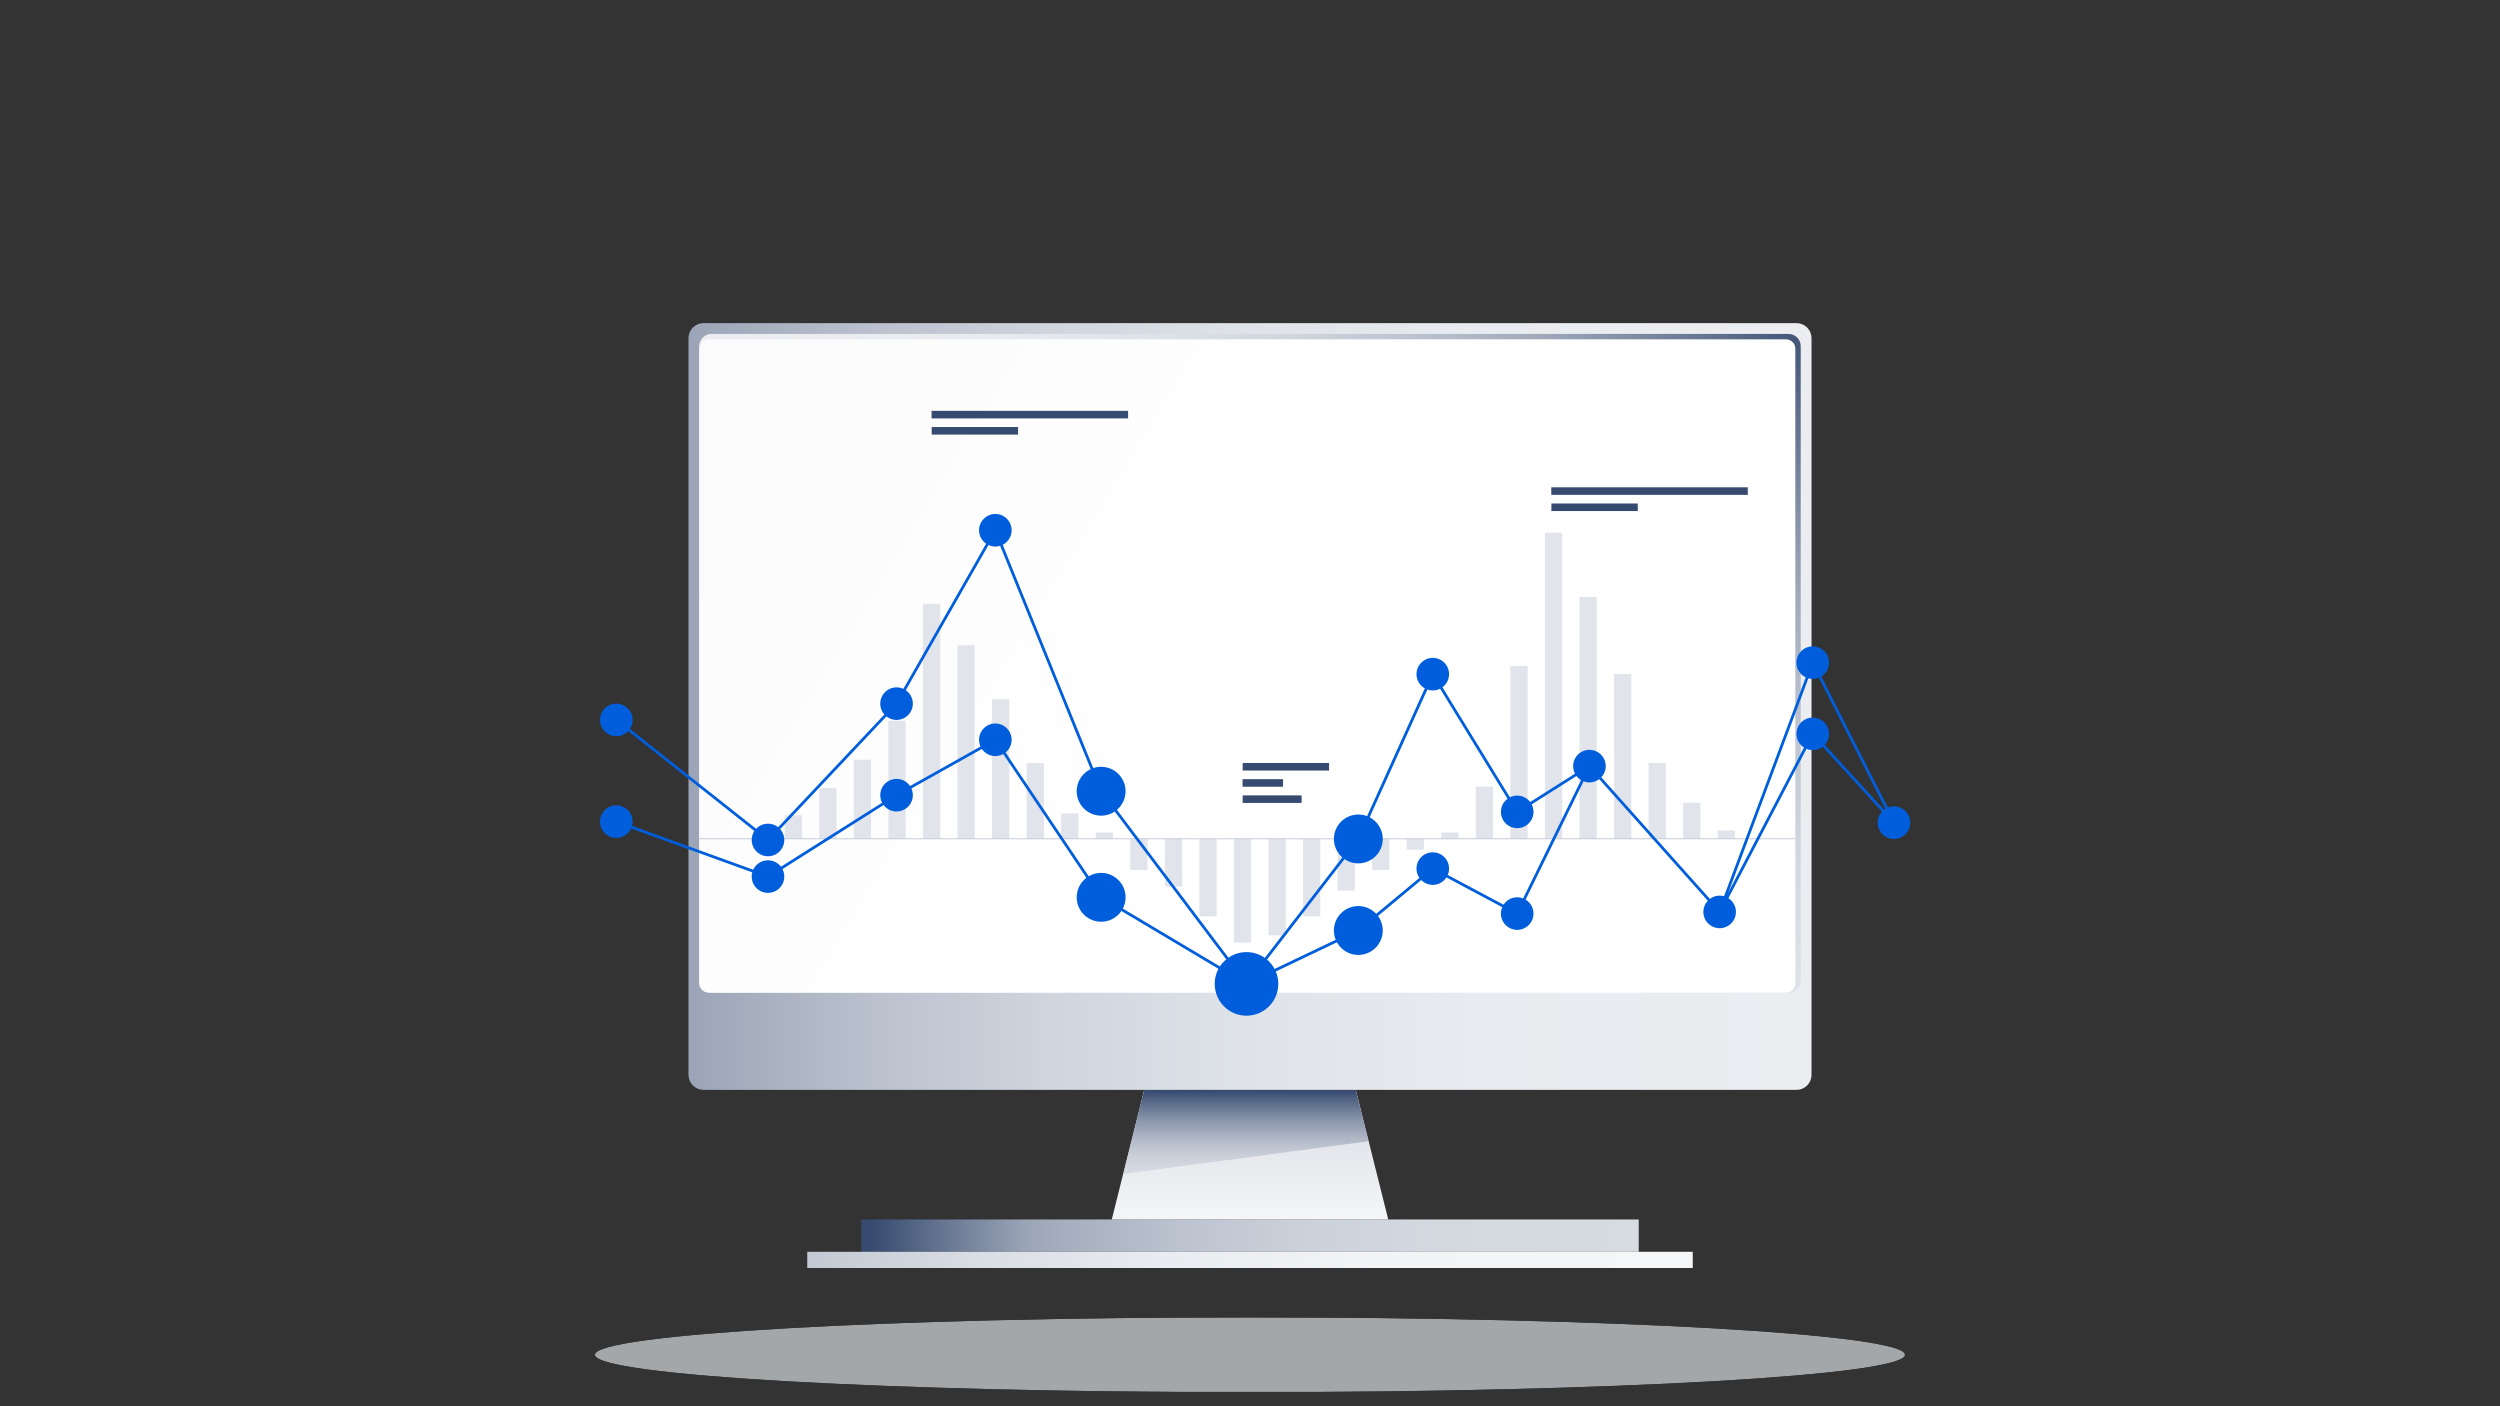 <svg xmlns="http://www.w3.org/2000/svg" xmlns:xlink="http://www.w3.org/1999/xlink" viewBox="0 0 2560 1440"><rect x="0" y="0" width="2560" height="1440" fill="#333333" stroke="none"/><defs><style>.e413ce0b-ce98-4297-8bfd-a859d13a80fe{fill:url(#a66c3b7f-134d-4a95-b6f0-be1286dc5ef2);}.b9be559a-73e8-4f32-ac8c-f91af0f4c636{fill:url(#ba75b397-5738-42cf-8084-2391394b8126);}.a4a0e3e2-9a6d-4d06-bc51-0690981593bb,.b571c4e5-3cc5-4ffa-9777-5beff2b6ce1b,.e7c7a02d-bbd5-4d2a-80b3-8e1aa2c6fadd{fill:none;}.f8919c3c-8de9-4dcc-8767-4ac4eeb51c29{isolation:isolate;}.adeedbac-eae5-4503-8a8e-6e27e6b80a84{clip-path:url(#ae1bbfb0-bcb1-4b30-aa8e-64b6096886c9);}.b0d235f7-f393-4497-96ae-54203d768af7{mix-blend-mode:multiply;}.ab52677d-abb4-4f5a-8c02-83cfa31e28fd{clip-path:url(#bb3c538f-a6f9-4559-bd20-7a7517f53ffb);}.ffc704d5-853b-44b0-9336-8f155fde54bf{clip-path:url(#e75b5e5e-31b8-431d-84be-8b152e4f470f);}.a47d66dd-24d0-47f5-9ee7-043818d27207{mask:url(#af3368ac-bffc-4390-a531-07d0e6f1439c);}.a6776bf0-ef46-4d03-ae5c-0dc76ab5c22c{fill:url(#b2f5ed59-b9aa-4485-b9bb-a81a7faa9775);}.ac414188-766d-4e4a-a633-c77a9301e807{clip-path:url(#a4877d9a-c5ec-43f7-bee6-b708bb1c7c94);}.b1b4fa12-49fc-4c0d-b516-55ad3c5f3a26{fill:url(#f73761a7-2e91-4999-b268-e25603f0588d);}.f36be00d-5a85-40ee-8fcc-eb8493a65320{clip-path:url(#aea30913-996a-46a8-aff1-a543ea762232);}.b1d46603-cd1e-44c8-b0b3-b7a9e533e0e7{fill:url(#ae184c8e-3f97-4e47-bf85-d12ee8947f21);}.b957f5d8-2546-4d50-896f-b4b998f4c81c{clip-path:url(#aefc0f2a-8c52-42d7-a724-f3c4ba0cfb8d);}.a084ee41-6112-45fd-8913-f91eae1c917c{fill:url(#f3bd15bc-0212-40dd-a2e6-2b45a33bf750);}.ee141bcd-3cbe-4154-8691-fe68912d754a{clip-path:url(#afbc5c0b-4e05-4114-af5f-22b81cf220f0);}.fdd5bea8-fc29-4ba6-b9fd-bbb00ce2c2c3{fill:url(#a8c5a0b0-6a4e-4d3e-a7f1-2d8b50fde9e2);}.ad6ea735-23ee-4bed-9d5f-c7a02cfee52e{clip-path:url(#a95c43c4-fc1c-471a-8a3d-44c3da4a85f9);}.a3d8d94b-0ad0-44a8-89d6-72b7648e0356{fill:url(#b8f8b1d2-969b-468c-ad63-2b8aa11d466b);}.b16a4b98-0124-4ce3-bfb0-dec30d05f68a{fill:#e1e4ea;}.a4a0e3e2-9a6d-4d06-bc51-0690981593bb{stroke:#c3c9d4;stroke-width:0.958px;}.a4a0e3e2-9a6d-4d06-bc51-0690981593bb,.e7c7a02d-bbd5-4d2a-80b3-8e1aa2c6fadd{stroke-miterlimit:10;}.aaf4c31b-ce2e-4b4a-ad71-fa8330d30784{fill:#374b70;}.bfd419f8-0bc5-47b5-a66f-2ccd29cbb730{clip-path:url(#fb0270a4-2a60-4772-a4cc-ac11a3f7aba5);}.b31034f0-537c-41f5-9c27-47a939d2df82{fill:url(#bcaaf2c6-683d-4135-9ac5-c7aa03e7c651);}.a547ed37-96d1-45db-99b5-1459fca79330{clip-path:url(#a0da9405-1966-4bc6-8247-491350f86773);}.b22fbd9e-f18e-449e-bfc1-77ab5c0e76f1{clip-path:url(#afc9a521-5dc1-45c5-89d7-8f9d21a7576c);}.b318a214-be0c-469a-b0fc-4460b95f1425{mask:url(#af4a3435-7d89-46de-964d-37fb99623916);}.be559614-569f-49b0-8fdc-0f1f95c24e12{fill:url(#ad86603e-45c0-4191-8e84-b4715cd02850);}.e7c7a02d-bbd5-4d2a-80b3-8e1aa2c6fadd{stroke:#005edd;stroke-linecap:round;stroke-width:2.875px;}.acb86f73-0375-4577-9581-4995a9b0b196{fill:#005edd;}</style><radialGradient id="a66c3b7f-134d-4a95-b6f0-be1286dc5ef2" cx="-2800" cy="0" r="1" gradientTransform="matrix(1035.853, 0, 0, -51.793, 2901669.189, 1387.292)" gradientUnits="userSpaceOnUse"><stop offset="0" stop-color="#fff"/><stop offset="0.007" stop-color="#f8f8f8"/><stop offset="0.065" stop-color="#c5c5c5"/><stop offset="0.128" stop-color="#969696"/><stop offset="0.193" stop-color="#6e6e6e"/><stop offset="0.261" stop-color="#4c4c4c"/><stop offset="0.334" stop-color="#303030"/><stop offset="0.412" stop-color="#1b1b1b"/><stop offset="0.498" stop-color="#0c0c0c"/><stop offset="0.599" stop-color="#030303"/><stop offset="0.75"/><stop offset="1"/></radialGradient><linearGradient id="ba75b397-5738-42cf-8084-2391394b8126" x1="-2816.099" y1="-37.3" x2="-2815.141" y2="-37.3" gradientTransform="matrix(0, -90.086, -90.086, 0, -2084.379, -252487.548)" gradientUnits="userSpaceOnUse"><stop offset="0" stop-color="#333"/><stop offset="0.138" stop-color="#383838"/><stop offset="0.304" stop-color="#474747"/><stop offset="0.485" stop-color="#5f5f5f"/><stop offset="0.677" stop-color="#818181"/><stop offset="0.875" stop-color="#adadad"/><stop offset="1" stop-color="#ccc"/></linearGradient><clipPath id="ae1bbfb0-bcb1-4b30-aa8e-64b6096886c9"><rect class="b571c4e5-3cc5-4ffa-9777-5beff2b6ce1b" x="590" y="60" width="1380" height="1380"/></clipPath><clipPath id="bb3c538f-a6f9-4559-bd20-7a7517f53ffb"><rect class="b571c4e5-3cc5-4ffa-9777-5beff2b6ce1b" x="609.167" y="1348.958" width="1341.667" height="76.667"/></clipPath><clipPath id="e75b5e5e-31b8-431d-84be-8b152e4f470f"><path class="b571c4e5-3cc5-4ffa-9777-5beff2b6ce1b" d="M1950.833,1387.292c0,21.177-300.342,38.333-670.835,38.333-370.486,0-670.831-17.156-670.831-38.333s300.346-38.333,670.831-38.333c370.493,0,670.835,17.156,670.835,38.333"/></clipPath><mask id="af3368ac-bffc-4390-a531-07d0e6f1439c" x="609.167" y="1348.958" width="1341.667" height="76.667" maskUnits="userSpaceOnUse"><rect class="e413ce0b-ce98-4297-8bfd-a859d13a80fe" x="609.167" y="1348.958" width="1341.667" height="76.667"/></mask><radialGradient id="b2f5ed59-b9aa-4485-b9bb-a81a7faa9775" cx="-2800" cy="0" r="1" gradientTransform="matrix(1035.853, 0, 0, -51.793, 2901669.189, 1387.292)" gradientUnits="userSpaceOnUse"><stop offset="0" stop-color="#a4a7a9"/><stop offset="0.75" stop-color="#a4a7a9"/><stop offset="1" stop-color="#a4a7a9"/></radialGradient><clipPath id="a4877d9a-c5ec-43f7-bee6-b708bb1c7c94"><path class="b571c4e5-3cc5-4ffa-9777-5beff2b6ce1b" d="M720.333,330.914H1839.667A15.333,15.333,0,0,1,1855,346.248v754.429a15.333,15.333,0,0,1-15.333,15.333H720.332A15.332,15.332,0,0,1,705,1100.677v-754.43A15.333,15.333,0,0,1,720.333,330.914Z"/></clipPath><linearGradient id="f73761a7-2e91-4999-b268-e25603f0588d" x1="-2797.179" y1="-1.226" x2="-2796.221" y2="-1.226" gradientTransform="matrix(1200, 0, 0, -1200, 3357320, -747.692)" gradientUnits="userSpaceOnUse"><stop offset="0" stop-color="#9ba5b7"/><stop offset="0.02" stop-color="#a0a9ba"/><stop offset="0.165" stop-color="#bbc2ce"/><stop offset="0.322" stop-color="#d0d5de"/><stop offset="0.495" stop-color="#dfe3e9"/><stop offset="0.697" stop-color="#e8ebef"/><stop offset="1" stop-color="#ebedf1"/></linearGradient><clipPath id="aea30913-996a-46a8-aff1-a543ea762232"><rect class="b571c4e5-3cc5-4ffa-9777-5beff2b6ce1b" x="881.923" y="1248.701" width="796.154" height="33.174"/></clipPath><linearGradient id="ae184c8e-3f97-4e47-bf85-d12ee8947f21" x1="-2795.935" y1="-1.742" x2="-2794.976" y2="-1.742" gradientTransform="matrix(830.769, 0, 0, -830.769, 2323658.448, -182.308)" gradientUnits="userSpaceOnUse"><stop offset="0" stop-color="#374b70"/><stop offset="0.2" stop-color="#9ba5b7"/><stop offset="0.261" stop-color="#a7b0c0"/><stop offset="0.399" stop-color="#bcc3cf"/><stop offset="0.552" stop-color="#cbd1da"/><stop offset="0.731" stop-color="#d4d9e0"/><stop offset="1" stop-color="#d7dbe2"/></linearGradient><clipPath id="aefc0f2a-8c52-42d7-a724-f3c4ba0cfb8d"><rect class="b571c4e5-3cc5-4ffa-9777-5beff2b6ce1b" x="826.635" y="1281.875" width="906.731" height="16.586"/></clipPath><linearGradient id="f3bd15bc-0212-40dd-a2e6-2b45a33bf750" x1="-2796.428" y1="-1.529" x2="-2795.47" y2="-1.529" gradientTransform="matrix(946.154, 0, 0, -946.154, 2646677.758, -156.346)" gradientUnits="userSpaceOnUse"><stop offset="0" stop-color="#c3c9d4"/><stop offset="0.015" stop-color="#c5cbd5"/><stop offset="0.199" stop-color="#dadee5"/><stop offset="0.404" stop-color="#e9ecf0"/><stop offset="0.643" stop-color="#f2f4f6"/><stop offset="1" stop-color="#f5f6f8"/></linearGradient><clipPath id="afbc5c0b-4e05-4114-af5f-22b81cf220f0"><path class="b571c4e5-3cc5-4ffa-9777-5beff2b6ce1b" d="M728.516,341.971H1831.484a12.458,12.458,0,0,1,12.458,12.458v649.602a12.458,12.458,0,0,1-12.458,12.458H728.516a12.457,12.457,0,0,1-12.457-12.457V354.429A12.457,12.457,0,0,1,728.516,341.971Z"/></clipPath><linearGradient id="a8c5a0b0-6a4e-4d3e-a7f1-2d8b50fde9e2" x1="-2801.577" y1="4.126" x2="-2800.619" y2="4.126" gradientTransform="matrix(-828.267, 0, 0, 828.267, -2318530.21, -2738.271)" gradientUnits="userSpaceOnUse"><stop offset="0" stop-color="#374b70"/><stop offset="0.25" stop-color="#9ba5b7"/><stop offset="0.265" stop-color="#a0a9ba"/><stop offset="0.374" stop-color="#bbc2ce"/><stop offset="0.491" stop-color="#d0d5de"/><stop offset="0.621" stop-color="#dfe3e9"/><stop offset="0.773" stop-color="#e8ebef"/><stop offset="1" stop-color="#ebedf1"/></linearGradient><clipPath id="a95c43c4-fc1c-471a-8a3d-44c3da4a85f9"><path class="b571c4e5-3cc5-4ffa-9777-5beff2b6ce1b" d="M725.578,347.5H1828.892a9.521,9.521,0,0,1,9.521,9.521v649.948a9.521,9.521,0,0,1-9.521,9.521H725.579a9.521,9.521,0,0,1-9.521-9.521V357.02A9.52,9.52,0,0,1,725.578,347.5Z"/></clipPath><linearGradient id="b8f8b1d2-969b-468c-ad63-2b8aa11d466b" x1="-2796.117" y1="0.497" x2="-2795.158" y2="0.497" gradientTransform="matrix(0, 943.635, 943.635, -0, 808.681, 2638603.538)" gradientUnits="userSpaceOnUse"><stop offset="0" stop-color="#fbfbfc"/><stop offset="0.66" stop-color="#fff"/><stop offset="1" stop-color="#fff"/></linearGradient><clipPath id="fb0270a4-2a60-4772-a4cc-ac11a3f7aba5"><polygon class="b571c4e5-3cc5-4ffa-9777-5beff2b6ce1b" points="1171.635 1116.01 1138.461 1248.702 1421.539 1248.702 1388.365 1116.01 1171.635 1116.01"/></clipPath><linearGradient id="bcaaf2c6-683d-4135-9ac5-c7aa03e7c651" x1="-2810.46" y1="-24.267" x2="-2809.502" y2="-24.267" gradientTransform="matrix(0, -138.462, -138.462, 0, -2080, -387891.907)" gradientUnits="userSpaceOnUse"><stop offset="0" stop-color="#f5f6f8"/><stop offset="1" stop-color="#d7dbe2"/></linearGradient><clipPath id="a0da9405-1966-4bc6-8247-491350f86773"><rect class="b571c4e5-3cc5-4ffa-9777-5beff2b6ce1b" x="1150.052" y="1116.009" width="251.503" height="86.332"/></clipPath><clipPath id="afc9a521-5dc1-45c5-89d7-8f9d21a7576c"><polygon class="b571c4e5-3cc5-4ffa-9777-5beff2b6ce1b" points="1401.555 1168.767 1150.052 1202.342 1171.635 1116.01 1388.365 1116.01 1401.555 1168.767"/></clipPath><mask id="af4a3435-7d89-46de-964d-37fb99623916" x="1150.052" y="1116.01" width="251.503" height="86.332" maskUnits="userSpaceOnUse"><rect class="b9be559a-73e8-4f32-ac8c-f91af0f4c636" x="1150.052" y="1116.01" width="251.503" height="86.332"/></mask><linearGradient id="ad86603e-45c0-4191-8e84-b4715cd02850" x1="-2816.099" y1="-37.3" x2="-2815.141" y2="-37.3" gradientTransform="matrix(0, -90.086, -90.086, 0, -2084.379, -252487.548)" gradientUnits="userSpaceOnUse"><stop offset="0" stop-color="#d7dbe2"/><stop offset="0.134" stop-color="#d2d6de"/><stop offset="0.296" stop-color="#c3c9d4"/><stop offset="0.473" stop-color="#abb3c2"/><stop offset="0.66" stop-color="#8894aa"/><stop offset="0.854" stop-color="#5d6d8b"/><stop offset="1" stop-color="#374b70"/></linearGradient></defs><g class="f8919c3c-8de9-4dcc-8767-4ac4eeb51c29"><g id="ac55e1b4-61b5-4c4b-8d1e-7012f42c824a" data-name="Ebene 5"><g class="adeedbac-eae5-4503-8a8e-6e27e6b80a84"><g class="adeedbac-eae5-4503-8a8e-6e27e6b80a84"><g class="adeedbac-eae5-4503-8a8e-6e27e6b80a84"><g class="b0d235f7-f393-4497-96ae-54203d768af7"><g class="ab52677d-abb4-4f5a-8c02-83cfa31e28fd"><g class="ffc704d5-853b-44b0-9336-8f155fde54bf"><g class="a47d66dd-24d0-47f5-9ee7-043818d27207"><rect class="a6776bf0-ef46-4d03-ae5c-0dc76ab5c22c" x="609.167" y="1348.958" width="1341.667" height="76.667"/></g></g></g></g></g><g class="ac414188-766d-4e4a-a633-c77a9301e807"><rect class="b1b4fa12-49fc-4c0d-b516-55ad3c5f3a26" x="705" y="330.914" width="1150" height="785.095"/></g><g class="f36be00d-5a85-40ee-8fcc-eb8493a65320"><rect class="b1d46603-cd1e-44c8-b0b3-b7a9e533e0e7" x="881.923" y="1248.701" width="796.154" height="33.174"/></g><g class="b957f5d8-2546-4d50-896f-b4b998f4c81c"><rect class="a084ee41-6112-45fd-8913-f91eae1c917c" x="826.635" y="1281.875" width="906.731" height="16.586"/></g><g class="ee141bcd-3cbe-4154-8691-fe68912d754a"><rect class="fdd5bea8-fc29-4ba6-b9fd-bbb00ce2c2c3" x="642.754" y="41.985" width="1274.491" height="1274.491" transform="translate(-105.385 1104.039) rotate(-45)"/></g><g class="ad6ea735-23ee-4bed-9d5f-c7a02cfee52e"><rect class="a3d8d94b-0ad0-44a8-89d6-72b7648e0356" x="701.426" y="28.695" width="1151.619" height="1306.6" transform="translate(34.674 1425.292) rotate(-58.988)"/></g><g class="adeedbac-eae5-4503-8a8e-6e27e6b80a84"><rect class="b16a4b98-0124-4ce3-bfb0-dec30d05f68a" x="803.537" y="834.82" width="17.693" height="24.098"/><rect class="b16a4b98-0124-4ce3-bfb0-dec30d05f68a" x="838.921" y="807.038" width="17.693" height="51.88"/><rect class="b16a4b98-0124-4ce3-bfb0-dec30d05f68a" x="874.306" y="777.933" width="17.693" height="80.985"/><rect class="b16a4b98-0124-4ce3-bfb0-dec30d05f68a" x="909.69" y="738.007" width="17.693" height="120.911"/><rect class="b16a4b98-0124-4ce3-bfb0-dec30d05f68a" x="945.075" y="618.282" width="17.693" height="240.636"/><rect class="b16a4b98-0124-4ce3-bfb0-dec30d05f68a" x="980.46" y="660.755" width="17.693" height="198.163"/><rect class="b16a4b98-0124-4ce3-bfb0-dec30d05f68a" x="1015.844" y="716.002" width="17.693" height="142.916"/><rect class="b16a4b98-0124-4ce3-bfb0-dec30d05f68a" x="1051.229" y="781.365" width="17.693" height="77.553"/><rect class="b16a4b98-0124-4ce3-bfb0-dec30d05f68a" x="1086.613" y="832.978" width="17.693" height="25.94"/><rect class="b16a4b98-0124-4ce3-bfb0-dec30d05f68a" x="1121.999" y="852.456" width="17.692" height="6.462"/><rect class="b16a4b98-0124-4ce3-bfb0-dec30d05f68a" x="1157.382" y="858.918" width="17.693" height="31.912"/><rect class="b16a4b98-0124-4ce3-bfb0-dec30d05f68a" x="1192.768" y="858.918" width="17.693" height="48.94"/><rect class="b16a4b98-0124-4ce3-bfb0-dec30d05f68a" x="1228.152" y="858.917" width="17.693" height="79.338"/><rect class="b16a4b98-0124-4ce3-bfb0-dec30d05f68a" x="1263.537" y="858.918" width="17.693" height="106.304"/><rect class="b16a4b98-0124-4ce3-bfb0-dec30d05f68a" x="1298.921" y="858.918" width="17.693" height="98.95"/><rect class="b16a4b98-0124-4ce3-bfb0-dec30d05f68a" x="1334.306" y="858.917" width="17.693" height="79.338"/><rect class="b16a4b98-0124-4ce3-bfb0-dec30d05f68a" x="1369.69" y="858.918" width="17.693" height="53.152"/><rect class="b16a4b98-0124-4ce3-bfb0-dec30d05f68a" x="1405.075" y="858.918" width="17.693" height="31.912"/><rect class="b16a4b98-0124-4ce3-bfb0-dec30d05f68a" x="1440.459" y="858.918" width="17.693" height="11.13"/><rect class="b16a4b98-0124-4ce3-bfb0-dec30d05f68a" x="1475.845" y="852.456" width="17.692" height="6.462"/><rect class="b16a4b98-0124-4ce3-bfb0-dec30d05f68a" x="1511.229" y="805.389" width="17.693" height="53.53"/><rect class="b16a4b98-0124-4ce3-bfb0-dec30d05f68a" x="1546.613" y="681.995" width="17.693" height="176.923"/><rect class="b16a4b98-0124-4ce3-bfb0-dec30d05f68a" x="1581.998" y="545.539" width="17.693" height="313.38"/><rect class="b16a4b98-0124-4ce3-bfb0-dec30d05f68a" x="1617.383" y="611.236" width="17.693" height="247.682"/><rect class="b16a4b98-0124-4ce3-bfb0-dec30d05f68a" x="1652.769" y="690.14" width="17.692" height="168.778"/><rect class="b16a4b98-0124-4ce3-bfb0-dec30d05f68a" x="1688.152" y="781.365" width="17.693" height="77.553"/><rect class="b16a4b98-0124-4ce3-bfb0-dec30d05f68a" x="1723.537" y="822.059" width="17.693" height="36.859"/><rect class="b16a4b98-0124-4ce3-bfb0-dec30d05f68a" x="1758.921" y="850.389" width="17.693" height="8.529"/><line class="a4a0e3e2-9a6d-4d06-bc51-0690981593bb" x1="1838.413" y1="858.918" x2="716.057" y2="858.918"/><rect class="aaf4c31b-ce2e-4b4a-ad71-fa8330d30784" x="953.921" y="420.703" width="201.25" height="7.74"/><rect class="aaf4c31b-ce2e-4b4a-ad71-fa8330d30784" x="954.045" y="437.289" width="88.462" height="7.74"/><rect class="aaf4c31b-ce2e-4b4a-ad71-fa8330d30784" x="1272.382" y="797.875" width="41.442" height="7.74"/><rect class="aaf4c31b-ce2e-4b4a-ad71-fa8330d30784" x="1272.507" y="814.461" width="60.316" height="7.74"/><rect class="aaf4c31b-ce2e-4b4a-ad71-fa8330d30784" x="1272.507" y="781.289" width="88.462" height="7.74"/><rect class="aaf4c31b-ce2e-4b4a-ad71-fa8330d30784" x="1588.509" y="498.99" width="201.25" height="7.74"/><rect class="aaf4c31b-ce2e-4b4a-ad71-fa8330d30784" x="1588.633" y="515.577" width="88.462" height="7.74"/></g><g class="bfd419f8-0bc5-47b5-a66f-2ccd29cbb730"><rect class="b31034f0-537c-41f5-9c27-47a939d2df82" x="1138.461" y="1116.009" width="283.078" height="132.693"/></g><g class="adeedbac-eae5-4503-8a8e-6e27e6b80a84"><g class="b0d235f7-f393-4497-96ae-54203d768af7"><g class="a547ed37-96d1-45db-99b5-1459fca79330"><g class="b22fbd9e-f18e-449e-bfc1-77ab5c0e76f1"><g class="b318a214-be0c-469a-b0fc-4460b95f1425"><rect class="be559614-569f-49b0-8fdc-0f1f95c24e12" x="1150.052" y="1116.01" width="251.503" height="86.332"/></g></g></g></g></g><line class="e7c7a02d-bbd5-4d2a-80b3-8e1aa2c6fadd" x1="631.105" y1="737.195" x2="786.432" y2="860.127"/><line class="e7c7a02d-bbd5-4d2a-80b3-8e1aa2c6fadd" x1="786.433" y1="860.127" x2="918.068" y2="720.53"/><line class="e7c7a02d-bbd5-4d2a-80b3-8e1aa2c6fadd" x1="918.069" y1="720.53" x2="1019.23" y2="542.976"/><line class="e7c7a02d-bbd5-4d2a-80b3-8e1aa2c6fadd" x1="1019.231" y1="542.975" x2="1127.568" y2="810.218"/><line class="e7c7a02d-bbd5-4d2a-80b3-8e1aa2c6fadd" x1="1127.568" y1="810.218" x2="1276.417" y2="1007.507"/><line class="e7c7a02d-bbd5-4d2a-80b3-8e1aa2c6fadd" x1="1276.416" y1="1007.507" x2="1390.929" y2="859.086"/><line class="e7c7a02d-bbd5-4d2a-80b3-8e1aa2c6fadd" x1="1390.929" y1="859.086" x2="1467.165" y2="690.325"/><line class="e7c7a02d-bbd5-4d2a-80b3-8e1aa2c6fadd" x1="1467.165" y1="690.325" x2="1553.627" y2="831.361"/><line class="e7c7a02d-bbd5-4d2a-80b3-8e1aa2c6fadd" x1="1553.627" y1="831.361" x2="1627.588" y2="784.506"/><line class="e7c7a02d-bbd5-4d2a-80b3-8e1aa2c6fadd" x1="1627.588" y1="784.506" x2="1760.927" y2="933.816"/><line class="e7c7a02d-bbd5-4d2a-80b3-8e1aa2c6fadd" x1="1760.927" y1="933.816" x2="1856.268" y2="751.446"/><line class="e7c7a02d-bbd5-4d2a-80b3-8e1aa2c6fadd" x1="1856.268" y1="751.446" x2="1939.436" y2="842.421"/><line class="e7c7a02d-bbd5-4d2a-80b3-8e1aa2c6fadd" x1="631.105" y1="841.35" x2="786.432" y2="897.623"/><line class="e7c7a02d-bbd5-4d2a-80b3-8e1aa2c6fadd" x1="786.433" y1="897.623" x2="918.068" y2="814.269"/><line class="e7c7a02d-bbd5-4d2a-80b3-8e1aa2c6fadd" x1="918.069" y1="814.269" x2="1019.23" y2="757.535"/><line class="e7c7a02d-bbd5-4d2a-80b3-8e1aa2c6fadd" x1="1019.231" y1="757.535" x2="1127.568" y2="918.851"/><line class="e7c7a02d-bbd5-4d2a-80b3-8e1aa2c6fadd" x1="1127.568" y1="918.851" x2="1276.417" y2="1007.507"/><line class="e7c7a02d-bbd5-4d2a-80b3-8e1aa2c6fadd" x1="1276.416" y1="1007.507" x2="1390.929" y2="952.825"/><line class="e7c7a02d-bbd5-4d2a-80b3-8e1aa2c6fadd" x1="1390.929" y1="952.825" x2="1467.165" y2="889.421"/><line class="e7c7a02d-bbd5-4d2a-80b3-8e1aa2c6fadd" x1="1467.165" y1="889.421" x2="1553.627" y2="935.516"/><line class="e7c7a02d-bbd5-4d2a-80b3-8e1aa2c6fadd" x1="1553.627" y1="935.516" x2="1627.588" y2="784.507"/><line class="e7c7a02d-bbd5-4d2a-80b3-8e1aa2c6fadd" x1="1760.927" y1="933.816" x2="1856.268" y2="678.538"/><line class="e7c7a02d-bbd5-4d2a-80b3-8e1aa2c6fadd" x1="1856.268" y1="678.538" x2="1939.436" y2="842.42"/><g class="adeedbac-eae5-4503-8a8e-6e27e6b80a84"><path class="acb86f73-0375-4577-9581-4995a9b0b196" d="M1365.928,859.086a25.001,25.001,0,1,0,25.001-24.997,24.999,24.999,0,0,0-25.001,24.997"/><path class="acb86f73-0375-4577-9581-4995a9b0b196" d="M1365.928,952.825a25.001,25.001,0,1,0,25.001-24.997,24.999,24.999,0,0,0-25.001,24.997"/><path class="acb86f73-0375-4577-9581-4995a9b0b196" d="M1102.568,810.218a25.001,25.001,0,1,0,25.001-24.997,24.999,24.999,0,0,0-25.001,24.997"/><path class="acb86f73-0375-4577-9581-4995a9b0b196" d="M1102.568,918.851a25.001,25.001,0,1,0,25.001-24.997,24.999,24.999,0,0,0-25.001,24.997"/><path class="acb86f73-0375-4577-9581-4995a9b0b196" d="M1922.769,842.421a16.667,16.667,0,1,0,16.667-16.664,16.666,16.666,0,0,0-16.667,16.664"/><path class="acb86f73-0375-4577-9581-4995a9b0b196" d="M1839.601,751.446a16.667,16.667,0,1,0,16.667-16.664,16.666,16.666,0,0,0-16.667,16.664"/><path class="acb86f73-0375-4577-9581-4995a9b0b196" d="M1839.601,678.538a16.667,16.667,0,1,0,16.667-16.665,16.666,16.666,0,0,0-16.667,16.665"/><path class="acb86f73-0375-4577-9581-4995a9b0b196" d="M1610.921,784.506a16.667,16.667,0,1,0,16.667-16.664,16.666,16.666,0,0,0-16.667,16.664"/><path class="acb86f73-0375-4577-9581-4995a9b0b196" d="M1744.26,933.816a16.667,16.667,0,1,0,16.667-16.665A16.666,16.666,0,0,0,1744.26,933.816"/><path class="acb86f73-0375-4577-9581-4995a9b0b196" d="M1536.96,831.361a16.667,16.667,0,1,0,16.667-16.665,16.666,16.666,0,0,0-16.667,16.665"/><path class="acb86f73-0375-4577-9581-4995a9b0b196" d="M1536.96,935.516a16.667,16.667,0,1,0,16.667-16.665,16.666,16.666,0,0,0-16.667,16.665"/><path class="acb86f73-0375-4577-9581-4995a9b0b196" d="M1450.498,690.325a16.667,16.667,0,1,0,16.667-16.665,16.666,16.666,0,0,0-16.667,16.665"/><path class="acb86f73-0375-4577-9581-4995a9b0b196" d="M1450.498,889.421a16.667,16.667,0,1,0,16.667-16.664,16.666,16.666,0,0,0-16.667,16.664"/><path class="acb86f73-0375-4577-9581-4995a9b0b196" d="M1002.563,542.975a16.667,16.667,0,1,0,16.667-16.665,16.666,16.666,0,0,0-16.667,16.665"/><path class="acb86f73-0375-4577-9581-4995a9b0b196" d="M1002.563,757.535a16.667,16.667,0,1,0,16.667-16.664,16.666,16.666,0,0,0-16.667,16.664"/><path class="acb86f73-0375-4577-9581-4995a9b0b196" d="M901.401,720.53a16.667,16.667,0,1,0,16.667-16.664A16.666,16.666,0,0,0,901.401,720.53"/><path class="acb86f73-0375-4577-9581-4995a9b0b196" d="M901.401,814.269a16.667,16.667,0,1,0,16.667-16.665,16.666,16.666,0,0,0-16.667,16.665"/><path class="acb86f73-0375-4577-9581-4995a9b0b196" d="M769.765,860.127a16.667,16.667,0,1,0,16.667-16.664,16.666,16.666,0,0,0-16.667,16.664"/><path class="acb86f73-0375-4577-9581-4995a9b0b196" d="M769.765,897.623a16.667,16.667,0,1,0,16.667-16.664,16.666,16.666,0,0,0-16.667,16.664"/><path class="acb86f73-0375-4577-9581-4995a9b0b196" d="M614.437,737.195A16.667,16.667,0,1,0,631.104,720.53a16.666,16.666,0,0,0-16.667,16.664"/><path class="acb86f73-0375-4577-9581-4995a9b0b196" d="M614.437,841.35a16.667,16.667,0,1,0,16.667-16.665A16.666,16.666,0,0,0,614.437,841.35"/><path class="acb86f73-0375-4577-9581-4995a9b0b196" d="M1243.874,1007.507a32.542,32.542,0,1,0,32.542-32.537,32.54,32.54,0,0,0-32.542,32.537"/></g></g></g></g></g></svg>